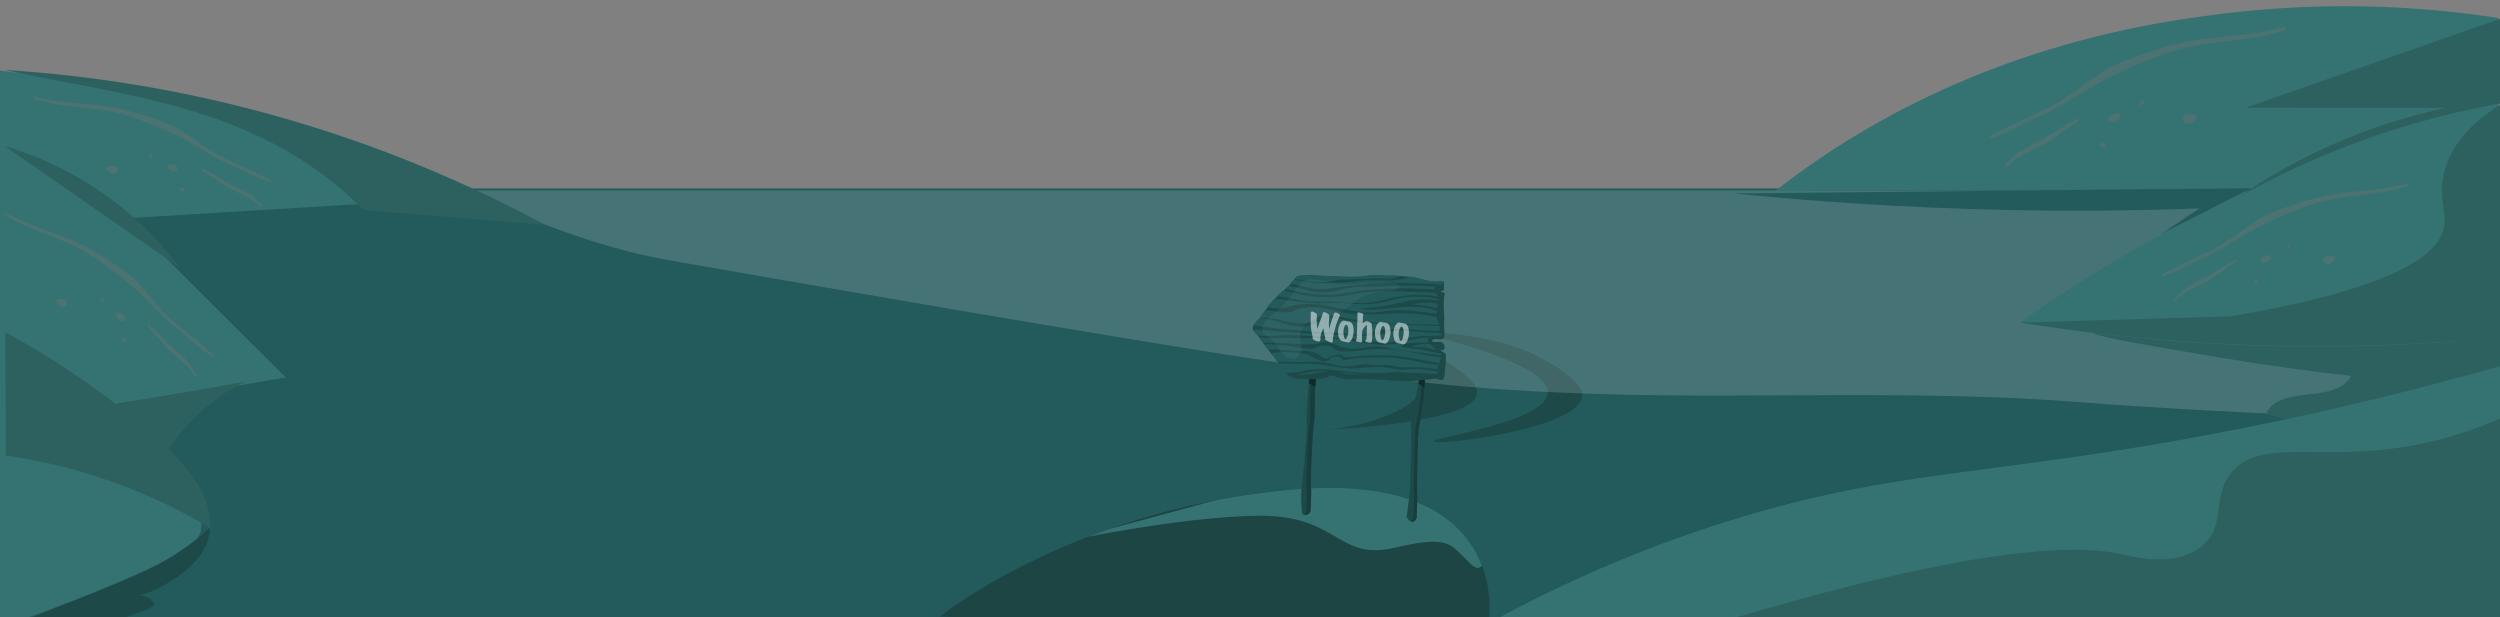 <svg xmlns="http://www.w3.org/2000/svg" xmlns:xlink="http://www.w3.org/1999/xlink" viewBox="0 0 702.09 173.31"><rect x="0" y="0" width="702.09" height="173.31" fill="#808080" stroke="none"/><defs><style>.cls-1{fill:#1c4544;}.cls-2{isolation:isolate;}.cls-3{fill:#235a5c;}.cls-4{fill:#1d4a49;}.cls-12,.cls-14,.cls-5{fill:#fff;}.cls-5{opacity:0.16;}.cls-6{fill:#2d615f;}.cls-7{fill:#357373;}.cls-8,.cls-9{fill:#777071;mix-blend-mode:multiply;}.cls-8{opacity:0.37;}.cls-9{opacity:0.35;}.cls-10{clip-path:url(#clip-path);}.cls-11{fill:#193c3f;}.cls-12{opacity:0.05;}.cls-13{fill:#112b2b;}.cls-14{opacity:0.5;}</style><clipPath id="clip-path"><path class="cls-1" d="M319.31,174.76l98.85-1s6.2-41.79-55.42-36.25A212,212,0,0,0,302.42,152C277.74,162,264,173.16,264,173.16Z"></path></clipPath></defs><g class="cls-2"><g id="Capa_1" data-name="Capa 1"><rect class="cls-3" x="1.45" y="52.93" width="700.33" height="122.18"></rect><path class="cls-4" d="M369.14,92.75c9.33,0,28.53,1.17,41.91,12.26,2.89,2.4,3.93,3.95,3.75,5.46-.75,6.35-22.67,9-41.57,10.22,14.89-1.77,26-7.31,26.24-12.61C399.74,102.41,387.72,94.9,369.14,92.75Z"></path><path class="cls-4" d="M398.67,93.39c9.33,0,28.53,1.17,41.91,12.27,2.71,2.25,3.85,3.79,3.75,5.45-.59,9.53-41.49,14.13-41.77,12.88s31.78-5.38,32.11-13.71C434.9,104.34,418.87,98.49,398.67,93.39Z"></path><path class="cls-5" d="M702.09,118.9s-74.42-2.52-118.7-6-91.15-.94-132.52-2.2-57.09-3.78-95.47-9.44S215.74,78,187.43,73s-56-19.5-56-19.5H702.09Z"></path><path class="cls-6" d="M587.36,93.15c0,1.18,12,3.21,36.16,7.28,14,2.35,26.37,4,36.77,5.11-4.16,8-19.41,2.41-23.8,10.32,11.65,5.61,25.36,2.07,38.29,1.88,18.79-.28,27.7,11.27,32.74,7.34,3.91-3.06,2.72-13.06-.55-19.41C689.74,72.22,587.48,87.92,587.36,93.15Z"></path><path class="cls-7" d="M498.54,53.63c2.43-1.9,6.11-4.69,10.7-7.87,47.69-33,96.1-39.57,114.87-41.9a282.23,282.23,0,0,1,77.48,1.19q.09,23.94.19,47.88l-84.11.27C558.1,53.4,506.22,53.6,498.54,53.63Z"></path><path class="cls-7" d="M567.24,90.57a411.08,411.08,0,0,1,79.59-43.8,378.28,378.28,0,0,1,54.95-17.84V94.77a519.26,519.26,0,0,1-62.49,2.41A520.5,520.5,0,0,1,567.24,90.57Z"></path><path class="cls-6" d="M702.8,5.05,630.69,30.23l56.29.06a162,162,0,0,0-58.43,25.12A234.26,234.26,0,0,1,703,28.93c-6.58,3.92-14.15,10.07-16.53,19.26-1.78,6.83.47,10.91,0,14.93-1,8.69-15,18.69-66,26.68l71.43,5-18.6,8.48L703,105.45V88.38Q702.9,46.73,702.8,5.05Z"></path><path class="cls-6" d="M567.24,90.57l57.61-1.68,76.93,5.88a530.18,530.18,0,0,1-58.51,2.4A529.48,529.48,0,0,1,567.24,90.57Z"></path><path class="cls-7" d="M-1.12,176.51A467,467,0,0,0,46.11,157.8c3.62-1.7,10-4.78,10.41-9.54.36-4.27-4.29-7.4-9.79-12.56a101.33,101.33,0,0,1-17-21.07L80.25,106,35.41,61.3l81.94-5A354,354,0,0,0,63.18,33.85a353.3,353.3,0,0,0-64.3-14.2Z"></path><path class="cls-6" d="M1.3,19.65C36.48,27.27,73.13,29.75,102.11,59L153,63.12A367,367,0,0,0,79.91,33.25,366.08,366.08,0,0,0,1.3,19.65Z"></path><path class="cls-7" d="M415.17,176.67a366.16,366.16,0,0,1,72.39-31c40.27-12.32,65-12.18,113.89-20.26a912.92,912.92,0,0,0,103.81-23.5l.15,74.43Z"></path><path class="cls-6" d="M476.7,176.63c73.61-22.5,104.61-24.17,119.06-21,3.44.75,15.4,3.83,22.76-2.41,6.91-5.85,2.34-13.59,8.23-20.57,8.38-9.92,24.65-2.8,50.75-7.55a108.35,108.35,0,0,0,27.9-9.14v60.39Z"></path><path class="cls-3" d="M486.76,54.33c23.48,2.36,48.67,4,75.4,4.6,19.34.43,37.86.25,55.5-.39l-10.75,7.19,25.32-12.86Z"></path><path class="cls-6" d="M69,107.13a54.91,54.91,0,0,0-18.81,15.13,52.39,52.39,0,0,0-5.2,8,85.06,85.06,0,0,1-8.69-10.33c-1.6-2.25-3-4.44-4.21-6.52q12.78-2,25.83-4.3Q63.52,108.15,69,107.13Z"></path><path class="cls-4" d="M55.32,151.31c-9.67,7.7-18.31,11-41.94,20.31l-11.93,4.7c-1-.36-1.86-.66-2.7-.91v2.3h24.6l16.94-6.2a6.59,6.59,0,0,0,3.12-1.87,4.66,4.66,0,0,0-4.34-2.35,34.77,34.77,0,0,0,8.17-3.64c2.89-1.76,10.59-6.48,11.59-14a13.75,13.75,0,0,0,.11-1.38C58.17,148.94,56.92,150,55.32,151.31Z"></path><path class="cls-6" d="M1.5,93.29A232.7,232.7,0,0,1,36,116.21C53.5,130.2,59,138.8,59,147.58c0,.28,0,.52,0,.68a155.56,155.56,0,0,0-29.47-13.63A154.66,154.66,0,0,0,1.6,127.92Q1.56,110.6,1.5,93.29Z"></path><path class="cls-6" d="M50.57,75.27,1.3,41A96.47,96.47,0,0,1,37.83,61.3,93.62,93.62,0,0,1,50.57,75.27Z"></path><path class="cls-8" d="M48.06,46.14a1,1,0,0,0-.8.17c-.31.3-.14.83.12,1.11a1.39,1.39,0,0,0,.49.32,1.31,1.31,0,0,0,.35.27,1.5,1.5,0,0,0,.88.22,1,1,0,0,0,.69-.35.8.8,0,0,0,0-.89,1.86,1.86,0,0,0-.9-.66A2.74,2.74,0,0,0,48.06,46.14Z"></path><path class="cls-8" d="M42.05,43.31a.45.45,0,0,0-.16,0l-.08,0a.57.57,0,0,0-.08.13s0,.07,0,.09a.48.48,0,0,0,0,.2.54.54,0,0,0,.1.16l.07.06.11,0h0l.13.18a.83.83,0,0,0,.33.22h.07a.14.14,0,0,0,.09,0,.27.27,0,0,0,.11-.15.65.65,0,0,0,0-.2,1.37,1.37,0,0,0,0-.28.89.89,0,0,0-.08-.17.74.74,0,0,0-.12-.13.71.71,0,0,0-.29-.18Z"></path><path class="cls-8" d="M51,52.81a.66.66,0,0,0-.27.09l0,.06h0a.13.13,0,0,0-.12,0l0,0h0c-.07,0-.11.12-.12.18a.42.42,0,0,0,.07.27.77.77,0,0,0,.38.31.8.8,0,0,0,.34.05.68.68,0,0,0,.6-.37.46.46,0,0,0-.25-.62A1.06,1.06,0,0,0,51,52.81Z"></path><path class="cls-8" d="M31.34,46.58a1.9,1.9,0,0,0-1.47.57c-.12.15,0,.44.11.56a2,2,0,0,0,.62.41,1.19,1.19,0,0,0,.58.5,1.44,1.44,0,0,0,1.49-.21A1,1,0,0,0,32.74,47,1.92,1.92,0,0,0,31.34,46.58Z"></path><path class="cls-9" d="M9.86,27.89c8.72,2.72,18.1,1.91,26.76,4.86A119.53,119.53,0,0,1,49.48,38c4.31,2.07,8.25,4.75,12.49,6.94,2.37,1.22,4.83,2.25,7.23,3.4a34.77,34.77,0,0,0,7.37,3c.32.07.22-.37,0-.47-4.18-2.31-8.7-4.12-13-6.17-4.48-2.13-8.22-5.17-12.34-7.86-3.78-2.47-8.35-3.6-12.58-5a59,59,0,0,0-13-2.47c-5.28-.54-10.62-.83-15.77-2.19C9.36,27,9.43,27.75,9.86,27.89Z"></path><path class="cls-9" d="M56.75,47.92c2.88,1.65,5.38,3.87,8.37,5.33,2.77,1.36,5.76,2.48,7.94,4.76.25.26.69,0,.43-.31a19.25,19.25,0,0,0-7.18-5.16c-3.26-1.54-6.17-3.67-9.41-5.25C56.46,47.08,56.43,47.73,56.75,47.92Z"></path><path class="cls-8" d="M33.67,87.84a1,1,0,0,0-.82,0c-.38.21-.35.77-.17,1.1a1.36,1.36,0,0,0,.39.44,1.56,1.56,0,0,0,.27.35,1.43,1.43,0,0,0,.8.43A.94.94,0,0,0,34.9,90a.79.79,0,0,0,.2-.85,1.83,1.83,0,0,0-.7-.88A3,3,0,0,0,33.67,87.84Z"></path><path class="cls-8" d="M28.58,83.56a.29.29,0,0,0-.16,0l-.08,0a.32.32,0,0,0-.12.11l0,.08a.68.68,0,0,0,0,.2.7.7,0,0,0,.06.19l.06.07.09.07h0l.06,0a1.8,1.8,0,0,0,.08.21.94.94,0,0,0,.26.3l.07,0a.16.16,0,0,0,.1,0,.26.26,0,0,0,.14-.11.73.73,0,0,0,.07-.19.88.88,0,0,0,0-.28.58.58,0,0,0,0-.19A.6.6,0,0,0,29,83.9a.66.66,0,0,0-.23-.24A.94.94,0,0,0,28.58,83.56Z"></path><path class="cls-8" d="M34.83,95.05a.45.45,0,0,0-.28,0l0,0,0,0a.19.19,0,0,0-.13,0l0,0h0a.19.19,0,0,0-.16.14.39.39,0,0,0,0,.28.75.75,0,0,0,.29.39.83.83,0,0,0,.32.14.68.68,0,0,0,.67-.21.46.46,0,0,0-.08-.66A1,1,0,0,0,34.83,95.05Z"></path><path class="cls-8" d="M17.4,84a2,2,0,0,0-1.57.18c-.16.11-.13.42,0,.57a2,2,0,0,0,.49.55,1.21,1.21,0,0,0,.43.63,1.44,1.44,0,0,0,1.5.19,1,1,0,0,0,.44-1.39A2,2,0,0,0,17.4,84Z"></path><path class="cls-9" d="M1.43,60.39C9.17,65.25,18.44,66.88,26,72a115.43,115.43,0,0,1,11.09,8.37c3.63,3.1,6.75,6.71,10.29,9.91,2,1.79,4.09,3.42,6.11,5.14a35,35,0,0,0,6.35,4.83c.29.14.31-.31.16-.45-3.45-3.31-7.35-6.22-11-9.31s-6.61-7.1-9.9-10.75c-3-3.36-7.14-5.63-10.87-8.11a58.63,58.63,0,0,0-11.92-5.72c-5-1.88-10-3.53-14.68-6.16C1.17,59.42,1.05,60.14,1.43,60.39Z"></path><path class="cls-9" d="M41.61,91.78c2.36,2.33,4.2,5.12,6.72,7.31,2.33,2,4.94,3.87,6.45,6.63.18.32.66.19.5-.19a19.23,19.23,0,0,0-5.61-6.83c-2.77-2.32-5-5.13-7.75-7.48C41.55,90.9,41.34,91.52,41.61,91.78Z"></path><path class="cls-8" d="M594.31,31.84a1.24,1.24,0,0,1,1,.19c.4.37.19,1-.12,1.37a2,2,0,0,1-.61.42,2.3,2.3,0,0,1-.43.34,1.89,1.89,0,0,1-1.09.28,1.22,1.22,0,0,1-.87-.43,1,1,0,0,1,0-1.09,2.24,2.24,0,0,1,1.1-.84A3.4,3.4,0,0,1,594.31,31.84Z"></path><path class="cls-8" d="M601.73,28.23a.35.35,0,0,1,.2,0l.09,0a.3.3,0,0,1,.1.17.43.43,0,0,1,0,.11.49.49,0,0,1,0,.24A.57.57,0,0,1,602,29l-.08.07a.39.39,0,0,1-.14.05h0a1.88,1.88,0,0,1-.16.23,1.26,1.26,0,0,1-.4.28h-.09a.16.16,0,0,1-.12,0,.27.27,0,0,1-.13-.18.48.48,0,0,1,0-.24,1,1,0,0,1,.15-.56,1.15,1.15,0,0,1,.14-.17.9.9,0,0,1,.36-.22A1,1,0,0,1,601.73,28.23Z"></path><path class="cls-8" d="M590.73,40.16a.65.65,0,0,1,.33.11.18.18,0,0,1,.05.07.07.07,0,0,1,.06,0,.23.23,0,0,1,.16.06l0,0h0c.09,0,.14.14.15.22a.54.54,0,0,1-.07.33.92.92,0,0,1-.48.39.87.87,0,0,1-.42.07.84.84,0,0,1-.74-.45.57.57,0,0,1,.29-.77A1.45,1.45,0,0,1,590.73,40.16Z"></path><path class="cls-8" d="M615.07,32.1a2.37,2.37,0,0,1,1.84.68.61.61,0,0,1-.12.7A2.55,2.55,0,0,1,616,34a1.46,1.46,0,0,1-.71.63,1.79,1.79,0,0,1-1.86-.23,1.21,1.21,0,0,1-.11-1.8A2.43,2.43,0,0,1,615.07,32.1Z"></path><path class="cls-9" d="M641.43,8.54C630.65,12.06,619,11.21,608.3,15a146.76,146.76,0,0,0-15.88,6.73c-5.32,2.64-10.16,6-15.39,8.82-2.92,1.55-6,2.88-8.92,4.34s-5.92,3.15-9.1,3.89c-.39.09-.28-.47-.06-.6C564.1,35.27,569.69,33,575,30.33c5.52-2.71,10.12-6.55,15.18-9.95,4.65-3.13,10.3-4.61,15.54-6.47a73.23,73.23,0,0,1,16.08-3.28c6.54-.76,13.17-1.2,19.54-3C642.05,7.46,642,8.37,641.43,8.54Z"></path><path class="cls-9" d="M583.55,34.19c-3.54,2.09-6.61,4.88-10.29,6.75-3.42,1.74-7.12,3.17-9.79,6-.3.34-.85,0-.53-.37,2.31-3,5.48-4.9,8.82-6.53,4-2,7.6-4.65,11.6-6.66C583.9,33.14,584,34,583.55,34.19Z"></path><path class="cls-8" d="M636.85,71.71a1,1,0,0,1,.83.16c.33.31.16.86-.1,1.15a1.47,1.47,0,0,1-.51.34,1.64,1.64,0,0,1-.36.29,1.61,1.61,0,0,1-.91.23,1,1,0,0,1-.73-.35.83.83,0,0,1,0-.92,1.89,1.89,0,0,1,.92-.7A3,3,0,0,1,636.85,71.71Z"></path><path class="cls-8" d="M643.05,68.69a.44.44,0,0,1,.16,0l.08.05a.34.34,0,0,1,.09.14s0,.07,0,.1a.4.4,0,0,1,0,.19.67.67,0,0,1-.11.18l-.07.06a.19.19,0,0,1-.11,0h0a1.27,1.27,0,0,1-.13.19,1,1,0,0,1-.34.23h-.07a.2.2,0,0,1-.11,0,.25.25,0,0,1-.11-.15.68.68,0,0,1,0-.2.93.93,0,0,1,0-.29.75.75,0,0,1,.08-.18.53.53,0,0,1,.12-.14.7.7,0,0,1,.29-.19A.75.75,0,0,1,643.05,68.69Z"></path><path class="cls-8" d="M633.85,78.67a.49.49,0,0,1,.28.09l0,0h.05a.29.29,0,0,1,.13,0l0,0h0c.08,0,.11.11.12.19a.37.37,0,0,1-.06.27.79.79,0,0,1-.39.33,1.09,1.09,0,0,1-.36.06.76.76,0,0,1-.62-.38.49.49,0,0,1,.25-.65A1,1,0,0,1,633.85,78.67Z"></path><path class="cls-8" d="M654.2,71.93a2,2,0,0,1,1.54.57c.13.15,0,.46-.1.58a2.4,2.4,0,0,1-.65.44,1.2,1.2,0,0,1-.59.52,1.48,1.48,0,0,1-1.55-.19,1,1,0,0,1-.1-1.51A2,2,0,0,1,654.2,71.93Z"></path><path class="cls-9" d="M676.24,52.24c-9,2.94-18.76,2.23-27.7,5.41a122.87,122.87,0,0,0-13.28,5.62c-4.44,2.21-8.49,5-12.86,7.38-2.44,1.3-5,2.4-7.46,3.63a36.07,36.07,0,0,1-7.6,3.24c-.33.08-.24-.38-.05-.49,4.3-2.45,9-4.39,13.42-6.58,4.61-2.27,8.46-5.48,12.69-8.32,3.89-2.62,8.61-3.86,13-5.41A61.57,61.57,0,0,1,659.83,54c5.47-.63,11-1,16.34-2.49C676.75,51.33,676.69,52.09,676.24,52.24Z"></path><path class="cls-9" d="M627.85,73.67c-3,1.75-5.52,4.09-8.6,5.65-2.87,1.45-6,2.65-8.18,5-.26.28-.72,0-.45-.31A20,20,0,0,1,618,78.59c3.36-1.63,6.35-3.89,9.69-5.57C628.14,72.79,628.19,73.47,627.85,73.67Z"></path><path class="cls-1" d="M319.31,174.76l98.85-1s6.2-41.79-55.42-36.25A212,212,0,0,0,302.42,152C277.74,162,264,173.16,264,173.16Z"></path><g class="cls-10"><path class="cls-7" d="M298,152.24s32.4-7.05,55.15-7.4,22.43,12.76,38.44,9,15.66-.88,21.44,4.56,4.23-11.56,4.23-11.56l-28.45-19.2Z"></path></g><path class="cls-4" d="M398.25,87.29s.46,17.61.21,19.6-2.34,10.75-2.2,13.25-.15,16.52-.43,18.89-.82,6.18-.82,6.18.74,1.35,1.48,1.32a1.36,1.36,0,0,0,1.33-1.29s.26-5,.16-6.79.1-16.07.45-18.2,1.16-6.64,1.46-9.1.51-23.3.36-23.76S398.25,87.29,398.25,87.29Z"></path><path class="cls-11" d="M399.89,111.16c.3-2.46.52-23.3.37-23.76s-1-.24-1.59-.17c.34,0,.62.07.67.24.16.46-.06,21.29-.36,23.76s-1.1,7-1.45,9.09-.56,16.39-.46,18.21-.15,6.79-.15,6.79a1.42,1.42,0,0,1-.75,1.15.64.64,0,0,0,.32.07,1.36,1.36,0,0,0,1.34-1.29s.26-5,.16-6.79.1-16.07.45-18.2S399.6,113.62,399.89,111.16Z"></path><path class="cls-4" d="M367.88,85.32s.26,17.5,0,19.48-1.13,11.49-.92,14-1.12,15.91-1.43,18.27a36.94,36.94,0,0,0,.08,6.46s-.09,1.08.82,1.06c1.58,0,1.65-1.28,1.65-1.28s.25-5,.11-6.79.39-15.37.8-17.5.1-8.62.44-11.08,1.16-22,1-22.48S367.88,85.32,367.88,85.32Z"></path><path class="cls-11" d="M368.16,136.51c-.15-1.81.39-15.37.8-17.5s.1-8.62.44-11.08,1.16-22,1-22.48-2.48-.13-2.48-.13v.05c.57,0,1.13,0,1.23.24.2.46-.63,20-1,22.49s0,8.94-.44,11.07-.94,15.69-.8,17.51-.11,6.79-.11,6.79a1.35,1.35,0,0,1-.72,1.06,1,1,0,0,0,.33.05c1.58,0,1.65-1.28,1.65-1.28S368.3,138.33,368.16,136.51Z"></path><path class="cls-4" d="M352.9,93.82c.44.61.91,1.14,1.32,1.78a49.63,49.63,0,0,0,3.12,4.06c1.08,1.33,2.06,2.77,3.11,4.13.74.95,1.42,1.95,2.51,2.23a17.72,17.72,0,0,0,4.43.43,23.87,23.87,0,0,0,4.47-.27c.61-.13,1.14-.55,1.78-.66a3.8,3.8,0,0,1,2,.43,11.74,11.74,0,0,0,4.76.49,97.13,97.13,0,0,1,10.5.43,53.66,53.66,0,0,0,5.94.11c1.42-.09,2.83-.37,4.22-.44a2.09,2.09,0,0,1,.25,0l1.7-.29c.43.12,1.8.6,2.23.28s.43-2.24.5-2.83A16.93,16.93,0,0,0,406,100c-.14-1.18-.84-.88-1.45-1.57.56-.18.88,0,1.06-.7a1.62,1.62,0,0,0-.52-1.4c-.79-.49-2.15,0-3-.38-.09-1.29,2.51-.33,3.15-.83s.21-2.81.26-3.87a23.77,23.77,0,0,0-.12-4.47,20.7,20.7,0,0,1,.3-4.46c-.35-.11-.71-.16-1-.27,0-.43.38-.57.75-.53a7.2,7.2,0,0,0,0-2.23c-.35-.62-1.33-.23-1.92-.19-2,.12-4.32-.76-6.31-1.14-3.44-.65-7-.46-10.51-.64-2.13-.1-4.14.44-6.23.44-3.43,0-6.8-.19-10.21-.32a24.91,24.91,0,0,0-5.11,0,1.93,1.93,0,0,0-1.49.84,19.21,19.21,0,0,1-2.92,3.12,26.76,26.76,0,0,0-5.88,6.6c-.9,1.44-2.65,2.62-3.07,4C351.78,92.85,352.46,93.2,352.9,93.82Z"></path><path class="cls-3" d="M402.43,104.14a32.69,32.69,0,0,0-5.28-.52c-1.43,0-2.5.34-4,.22-1.77-.16-3.36-.62-5.22-.75a35.44,35.44,0,0,0-6,.31c-3.52.29-6.29-.36-9.68-.83a57.6,57.6,0,0,0-8.81-.44c-1.47,0-2.9,0-4.35-.11.43.59.86,1.17,1.29,1.73.25.33.5.66.76,1a28.29,28.29,0,0,0,3.45-.23c1.08-.16,1.86-.52,2.88-.68a37.3,37.3,0,0,1,7.59.14c2.81.26,5.77.77,8.66.79s5.41,0,8.22.2a19.83,19.83,0,0,0,2.54.13c.47,0,.48-.32,1-.37a31.8,31.8,0,0,1,4.12.07c1.63.09,3.1.4,4.76.45l1.28,0c0-.25,0-.52.05-.76A30.46,30.46,0,0,1,402.43,104.14Z"></path><path class="cls-3" d="M401.49,105.41a37.53,37.53,0,0,0-5.74.27c-2.26.11-4.93-.35-7.27-.36a49.18,49.18,0,0,1-6.64-.14c-4.46-.57-9.81-1.33-14.17-.64a35.91,35.91,0,0,1-4.22.77l-1.65,0a2.87,2.87,0,0,0,1.13.63,18.2,18.2,0,0,0,4.43.43,23.87,23.87,0,0,0,4.47-.27c.61-.13,1.14-.55,1.78-.66a3.69,3.69,0,0,1,2,.42,11.75,11.75,0,0,0,4.76.5,97.13,97.13,0,0,1,10.5.43,53.66,53.66,0,0,0,5.94.11c1.42-.09,2.83-.38,4.22-.45h.25l1.7-.29c.43.13,1.8.61,2.23.29a1.1,1.1,0,0,0,.31-.62C404.17,105.74,402.82,105.53,401.49,105.41Z"></path><path class="cls-3" d="M400.67,102.08c-4.28-.83-7.08-1.7-11.78-1.7-2.48,0-5.13.11-7.57.17-1.07,0-3,.69-3.87.51s-.38-.86-2.16-.93-1.37.55-2.07,1c-1.94,1.28-4.54-1.15-6.28-1.62a29,29,0,0,0-10-.33l.35.43c.5.62,1,1.25,1.45,1.89,1.76.09,3.59.17,5.22.19,3,0,6-.29,9.16.29,1.62.31,2.77.93,4.54.92a37.44,37.44,0,0,0,4.14-.48,15.56,15.56,0,0,1,4.08.1c1.32.13,2.39,0,3.7,0,1.72.1,3,.69,4.69.65,1.47,0,2.77-.08,4.39,0,2,.1,3.76.35,5.7.54.41,0,.86,0,1.33.06,0-.06,0-.11,0-.15,0-.3.08-.62.13-1A41.86,41.86,0,0,1,400.67,102.08Z"></path><path class="cls-3" d="M397.21,83.37c-4.16,0-6.24,1.14-9.82,1.73a36,36,0,0,1-6.94.25c-1.64-.06-3.22-.31-4.72-.32-1.71,0-3.34.22-5.08.18a95.6,95.6,0,0,1-10.27-1.07,23.36,23.36,0,0,0-2.5-.21,26.06,26.06,0,0,0-2,2.35,23.29,23.29,0,0,0,3,.33,10.18,10.18,0,0,0,3.52-.64,19.92,19.92,0,0,1,8.72-.35c3.79.64,7.28,1.52,11.13,2,3.65.48,6.77-.43,10.29-.48,4.64-.06,8.54.75,13,1.14h0c0-.16,0-.32,0-.48-2-.34-4-1.22-5.95-1.47a34.21,34.21,0,0,0-6.48,0c-1.62.11-10.23,1.2-10.92.31a76.92,76.92,0,0,0,11.78-1.77,24.55,24.55,0,0,1,7.47-.78c.83.06,2.47.27,4,.54a1.94,1.94,0,0,1,0-.24c-1.23-.18-2.41-.59-3.66-.78A32.85,32.85,0,0,0,397.21,83.37Z"></path><path class="cls-3" d="M360.37,81.58c-.61.51-1.2,1-1.77,1.6,3.32.32,6.4,1.34,9.82,1.5,1.84.09,3.55-.1,5.39,0s3.69.26,5.56.34A28.82,28.82,0,0,0,389.55,84a32.17,32.17,0,0,1,16-.37c0-.35.09-.7.13-1l-1.15-.18c-3-.44-6.12-.37-9.15-.52a68.33,68.33,0,0,0-12.08.2c-3.36.4-6.7,1.27-10.31,1.31a38.93,38.93,0,0,1-7.83-.7C363.65,82.35,362,81.89,360.37,81.58Z"></path><path class="cls-3" d="M402.33,97.36c.14-.34,1.73-.33,3.26-.22a2.15,2.15,0,0,0-.24-.6c-3,.17-7.19-.17-8.7.87,1,.09,2.06,0,3.14.11s1.95.55,3,.75c.39.08,1.12.15,1.94.23l-.16-.15c.46-.15.76,0,.95-.4C404.1,98,402.15,97.79,402.33,97.36Z"></path><path class="cls-3" d="M356.86,92.06c2.86.43,5.75.52,8.66.79,3.09.28,6.05.5,9.19.59,2.6.07,6.84.8,9.08.37,1.15-.22,1.89-.73,3.1-1s2.87-.33,4.29-.45c2.91-.25,6.24.27,9.28.46,1,.06,3.11.07,5.13.16,0-.43-.06-.88-.08-1.26-1.46-.1-2.94-.22-4.31-.25-5.11-.14-10.07-.35-15.2-.61a52.22,52.22,0,0,1-5.67-.47c-1.86-.29-3.64-.79-5.49-1.06-4.54-.67-4.67,1.8-8,2.28-3.94.55-6.55-1.1-9.68-1.79a18.42,18.42,0,0,0-3.65-.34A11.11,11.11,0,0,0,352,91.35C353.53,91.71,355.83,91.9,356.86,92.06Z"></path><path class="cls-3" d="M363.55,78.26a17.45,17.45,0,0,0,2.79.61,41.7,41.7,0,0,0,6.19.32c1.43-.09,2.51-.51,4-.63,2.85-.23,5.82-.11,8.74-.33,1.62-.13,3.34.08,4.92,0a18.87,18.87,0,0,0,3.2-.74h.09c-2.28-.14-4.57-.1-6.84-.21s-4.14.44-6.23.44c-3.43,0-6.8-.2-10.21-.32a24.91,24.91,0,0,0-5.11,0,1.9,1.9,0,0,0-1.49.84Z"></path><path class="cls-3" d="M386.94,98c-3.05.11-6,.67-9.05.71a4.4,4.4,0,0,1-3.13-.76,4.37,4.37,0,0,0-3.6-.81c-1.8.34-1.71.91-4,.73-1.76-.14-3.4-.5-5.15-.69a65.68,65.68,0,0,0-7-.52c.4.54.81,1.06,1.22,1.57l1.63-.09c2.85,0,5.4.53,8.08.49a7.44,7.44,0,0,1,3.74.63c.91.43,1.64,1.39,3.06,1.46A5.51,5.51,0,0,1,377,99.68c0,.07.31.46.43.49,1.36.35,5-.34,6.71-.35a64.53,64.53,0,0,1,8.34.15c3.29.39,6.36,1,9.61,1.65,1.25.23,2.52.37,3.81.48a13.23,13.23,0,0,0,.1-1.64c-1.12-.11-2.14-.24-2.73-.31-2.25-.27-4.48-.74-6.63-1.17l-2.05-.38q-1.1-.13-2.13-.3A34.93,34.93,0,0,0,386.94,98Z"></path><path class="cls-3" d="M402.15,85.06a25.52,25.52,0,0,0-5.54.36,21.31,21.31,0,0,0,3.29.4,28.81,28.81,0,0,1,3.25.61l2.26.45a1.23,1.23,0,0,1,0-.19,7.45,7.45,0,0,1-.06-1.15C404.17,85.37,403,85.13,402.15,85.06Z"></path><path class="cls-3" d="M400.52,80.31a102.27,102.27,0,0,0-11.88.15c-2.07.09-4.16,0-6.24.06a27.77,27.77,0,0,0-6.5,1,16.92,16.92,0,0,1-7.8.23c-1.09-.19-4.25-1.17-6.27-1.43-.28.28-.56.56-.87.82a45.93,45.93,0,0,0,6.2,1.19,30,30,0,0,0,7.73.37c2.85-.31,5.51-.89,8.38-1.21A106.68,106.68,0,0,1,395.72,81c1.74,0,3.48.14,5.24.19.92,0,1.82,0,2.74.07.37,0,1,.08,1.69.18,0-.17,0-.47.05-.79C403.82,80.6,401.81,80.39,400.52,80.31Z"></path><path class="cls-3" d="M395.82,77.67l-.07.07c-.75.59-3.7,1-5.16,1-2.13.11-4.36-.2-6.52-.06-2.79.17-5.46.55-8.23.75a40.52,40.52,0,0,1-11.21-.66c-.3,0-.82-.13-1.37-.19q-.43.54-.87,1c.58.13,1.2.24,1.56.34a21.2,21.2,0,0,0,8.17,1.23c2.54-.18,4.6-.76,7.16-.89,2.89-.16,5.43-.78,8.39-.87,3.52-.11,7.22.19,10.79.23a51,51,0,0,1,7,.42,2.4,2.4,0,0,0-.11-.93C405,78.59,404,79,403.42,79c-2,.13-4.32-.75-6.31-1.13C396.68,77.8,396.26,77.73,395.82,77.67Z"></path><path class="cls-3" d="M403.35,89a46.23,46.23,0,0,0-11-1c-3.33.11-6.5.38-9.9.28a32.57,32.57,0,0,1-6.45-.73,39.77,39.77,0,0,0-4.37-1,19,19,0,0,0-6.31,0c-2,.51-2.13,1.41-4.95,1.18-1.18-.1-3.28-.48-5.11-.56-.19.27-.37.55-.54.82a7.79,7.79,0,0,1-1,1.22c1.69.23,4,.24,5.05.46,2.34.51,4.63,1.36,7.41,1.12s2.89-2.08,6-2.27c2.44-.15,6.2.94,8.65,1.28a94.82,94.82,0,0,0,10.07,1.12c3.33.1,6.91.15,10.32.25.78,0,2.54,0,4.24.11v-.08c0-.6.05-1.18.05-1.76Z"></path><path class="cls-3" d="M404.61,93.56c-2.13-.11-4.29-.19-6.38-.37a40.39,40.39,0,0,0-5.81-.29c-2.17.13-3.3.79-5.12,1.15a20.46,20.46,0,0,1-4.27.22c-3.93,0-8-.26-12-.46-4.71-.24-9.66-.53-14.37-.94a29.44,29.44,0,0,0-4.84-.33,11.64,11.64,0,0,0,1,1.25l.33.43a37.54,37.54,0,0,0,6.08,0c5.63-.33,11.45.37,17.22.65,3.67.19,6.9.79,10.39,1.19a12.2,12.2,0,0,0,3.94.08c1.21-.28,1.92-.73,3.26-1a38.94,38.94,0,0,1,7.28-.84c.87,0,2.56,0,4.19,0a5.46,5.46,0,0,0,.05-.73Z"></path><path class="cls-3" d="M403.71,95a26.92,26.92,0,0,0-5.7.11c-2.83.56-5.55,1.63-8.9,1.71-4.69.11-9.61-1.32-14.2-1.67-5.5-.43-10.6-.06-16-.25-1.74-.06-3.57,0-5.33-.17a9.9,9.9,0,0,1,.59.81l.47.69,2.47,0c3.7,0,7.87.59,11.53.44a15,15,0,0,0,2.71-.57,6.1,6.1,0,0,1,3.8.69,12.25,12.25,0,0,0,8,.86,17.73,17.73,0,0,1,4.32-.32,34.2,34.2,0,0,1,4.35.82l.65.11q1.08.14,2.13.3c2.28.3,4.69.53,6.86.79,1.52.18,3,.4,4.51.54h0a1.7,1.7,0,0,0-.11-.48,43.4,43.4,0,0,1-6.6-1.25c-1.34-.27-5.9-.41-5.53-1.14.49-.93,5-.74,6.58-.84s3-.13,4.48-.09c-.81-.26-2,.13-2.72-.25-.08-1.2,2.17-.46,3-.75Z"></path><path class="cls-4" d="M404.59,98.39c.56-.18.88,0,1.05-.69a1.57,1.57,0,0,0-.52-1.41c-.78-.49-2.15,0-3-.37-.09-1.29,2.52-.34,3.16-.84s.2-2.81.26-3.86a25.67,25.67,0,0,0-.12-4.48,20.7,20.7,0,0,1,.29-4.46c-.34-.11-.7-.16-1.05-.27.05-.42.38-.56.76-.53a7.53,7.53,0,0,0,0-2.23.7.7,0,0,0-.13-.16,2.44,2.44,0,0,1-.38.68c-.47.51-1.51.42-1.93,1-.86,1.28,1.4,2.1,1.06,3.61a12.73,12.73,0,0,0-.52,5c.18.93.84,1.77.9,2.66,0,.41-.29.82-.15,1.22.08.21.56.54.7.76-1.11.57-4.81.21-3.93,2a3.2,3.2,0,0,0,1.57,1.23c.32.13,1-.3.9.39,0,.28-.66.48-.94.63.48.62,1.6.58,2,1s0,1.38-.15,1.84c-.33,1.13-1.06,2.69-.65,3.86-1.76-.07-3.46.4-5.17.18a35,35,0,0,0-6.78-.65c-4,.25-7.75.84-11.81.63a11.54,11.54,0,0,1-3.42-.54,6.13,6.13,0,0,0-3.28-.41c-2.49.37-5,.85-7.52,1.05a15.07,15.07,0,0,1-4.57-.53A3.62,3.62,0,0,0,363,106a17.63,17.63,0,0,0,4.43.43,23.76,23.76,0,0,0,4.46-.26c.62-.14,1.14-.55,1.78-.66a3.75,3.75,0,0,1,2,.42,11.89,11.89,0,0,0,4.76.5,94.72,94.72,0,0,1,10.5.42,53.62,53.62,0,0,0,5.94.11c1.42-.08,2.83-.37,4.22-.44a2.18,2.18,0,0,1,.25,0l1.69-.29c.43.12,1.81.61,2.24.29s.42-2.24.5-2.84A17.5,17.5,0,0,0,406,100C405.9,98.78,405.19,99.08,404.59,98.39Z"></path><path class="cls-12" d="M393,80.2c-.21-.67-2.14-.74-2.81-.84-5.35-.72-10.59,1.39-15.93.06a33.09,33.09,0,0,1-3.56-.69l-2.93-.33c-2.13.53-3.11,1.75-4.2,3.33-1,1.43-2.25,2.74-3.37,4.11-1.8,2.19-8.27,5.5-4.72,8.38a18.12,18.12,0,0,1,3.24,2.91,14.27,14.27,0,0,0,1.35,2.2c1.78,1.76,4.26,2.06,5.19-.36.75-1.94-.48-3.75,0-5.68C366,90,370.51,89.9,373.53,89c3.57-1.09,5.54-3.42,8.37-5.29a15.13,15.13,0,0,1,7-1.91C389.76,81.72,393.46,81.59,393,80.2Z"></path><polygon class="cls-13" points="367.67 106.42 367.54 107.66 369.32 108.66 369.54 106.46 367.67 106.42"></polygon><polygon class="cls-13" points="398.45 106.82 398.33 107.67 400.02 108.88 400.14 106.61 398.45 106.82"></polygon><path class="cls-14" d="M376.34,88.58a16.15,16.15,0,0,0-1.49,4.08,14.38,14.38,0,0,0-.55,2.74.3.3,0,0,0,0,.19.34.34,0,0,1,0,.17q-.07.45-.27.48a3.07,3.07,0,0,1-1-.37c-.55-.26-.85-.45-.88-.56a5.84,5.84,0,0,1,0-.6,12.23,12.23,0,0,1-.46-2.6c-.2.46-.39.91-.58,1.37a4.31,4.31,0,0,0-.28,1.48.83.83,0,0,0,0,.23.73.73,0,0,1,0,.25c-.07.27-.17.42-.29.46h-.15a3.17,3.17,0,0,1-1-.23c-.45-.18-.7-.38-.76-.61a3.63,3.63,0,0,0,0-.5,19.21,19.21,0,0,1-.51-3,24.23,24.23,0,0,1,0-3.11,1.46,1.46,0,0,1,0-.57c.09-.28.21-.41.36-.4a2.3,2.3,0,0,1,.79.33q.54.3.57.48a4.53,4.53,0,0,1,0,.55c0,.29-.06.56-.07.81a19.3,19.3,0,0,0,.19,2.69l1.49-4.18a1.56,1.56,0,0,1,.12-.34.49.49,0,0,1,.3-.17,2.68,2.68,0,0,1,.76.33c.43.23.65.39.66.47s0,.26,0,.65-.06.85-.07,1.19a13,13,0,0,0,.08,2.15c.2-.88.46-1.79.77-2.72a12.06,12.06,0,0,1,.54-1.51c.08-.32.25-.46.52-.41a3,3,0,0,1,.71.24C376.09,88.22,376.29,88.39,376.34,88.58Z"></path><path class="cls-14" d="M379.16,90.38a1.68,1.68,0,0,1,.78,1,4.66,4.66,0,0,1,.21,1.65,5.47,5.47,0,0,1-.52,2.24c-.35.66-.77,1-1.25.88-.18-.05-.45-.12-.81-.19a4.62,4.62,0,0,1-.71-.17,1.42,1.42,0,0,1-.84-1,4.65,4.65,0,0,1-.24-1.73,4.88,4.88,0,0,1,.37-1.79,2.32,2.32,0,0,1,1-1.2.51.51,0,0,1,.29,0,3.77,3.77,0,0,1,.76.15A5.29,5.29,0,0,1,379.16,90.38Zm-1.11.83c-.17,0-.34.19-.5.61a3.66,3.66,0,0,0-.26,1.2,5.72,5.72,0,0,0,.11,1.37c.11.49.24.76.4.81s.39-.18.57-.68a5.36,5.36,0,0,0,.29-1.61,3.52,3.52,0,0,0-.1-1C378.47,91.46,378.29,91.21,378.05,91.21Z"></path><path class="cls-14" d="M385.25,95.89a.47.47,0,0,1-.23.35.72.72,0,0,1-.24,0,3.71,3.71,0,0,1-.78-.13,1.51,1.51,0,0,1-.54-.21.27.27,0,0,1,0-.12.94.94,0,0,1,.09-.29c0-.05.09-.1.13-.16a.36.36,0,0,0,.08-.23,35.65,35.65,0,0,0,.07-3.83c-.1,0-.32.19-.69.68a2.49,2.49,0,0,0-.6,1.26l-.07,2.14a.42.42,0,0,1,.09.41.48.48,0,0,1-.32.39l-.12,0a4,4,0,0,1-.75-.15,1.78,1.78,0,0,1-.54-.19.33.33,0,0,1,0-.36s0,0,.09-.1.09-.09.09-.14l.23-6.8a.4.4,0,0,0-.07-.2.27.27,0,0,1,0-.22.36.36,0,0,1,.3-.25,2,2,0,0,1,.72.13c.41.12.63.23.66.34a.49.49,0,0,1,0,.32,1.83,1.83,0,0,0-.08.52l-.06,1.8a1.42,1.42,0,0,1,1.06-.65,2.13,2.13,0,0,1,.84.25c.34.16.54.31.58.43a19.07,19.07,0,0,1,.12,4.56A.79.79,0,0,1,385.25,95.89Z"></path><path class="cls-14" d="M389.51,90.72a1.75,1.75,0,0,1,.79,1,4.91,4.91,0,0,1,.2,1.65,5.24,5.24,0,0,1-.52,2.23c-.35.67-.76,1-1.25.89a7.45,7.45,0,0,0-.8-.19,5.31,5.31,0,0,1-.71-.17,1.42,1.42,0,0,1-.84-1,4.2,4.2,0,0,1-.24-1.72,5,5,0,0,1,.36-1.79,2.36,2.36,0,0,1,1-1.21.76.76,0,0,1,.29,0,5.15,5.15,0,0,1,.76.16A5,5,0,0,1,389.51,90.72Zm-1.1.83c-.18,0-.34.2-.51.62a3.81,3.81,0,0,0-.26,1.2,6.29,6.29,0,0,0,.12,1.37c.11.49.24.76.4.8s.39-.17.57-.67a5.37,5.37,0,0,0,.28-1.61,4.07,4.07,0,0,0-.09-1C388.82,91.8,388.65,91.56,388.41,91.55Z"></path><path class="cls-14" d="M394.69,90.9a1.68,1.68,0,0,1,.78,1,4.66,4.66,0,0,1,.21,1.65,5.28,5.28,0,0,1-.52,2.24c-.35.67-.77,1-1.25.88-.18,0-.45-.12-.8-.19a4.11,4.11,0,0,1-.71-.17,1.41,1.41,0,0,1-.85-1,4.65,4.65,0,0,1-.24-1.73,5.33,5.33,0,0,1,.37-1.79,2.32,2.32,0,0,1,1-1.2.54.54,0,0,1,.3,0,3.72,3.72,0,0,1,.75.15A5.29,5.29,0,0,1,394.69,90.9Zm-1.11.83c-.17,0-.34.2-.5.61a3.66,3.66,0,0,0-.26,1.2,5.26,5.26,0,0,0,.12,1.37q.15.74.39.81c.21,0,.4-.18.58-.68a5.37,5.37,0,0,0,.28-1.61,4,4,0,0,0-.09-1C394,92,393.83,91.73,393.58,91.73Z"></path></g></g></svg>